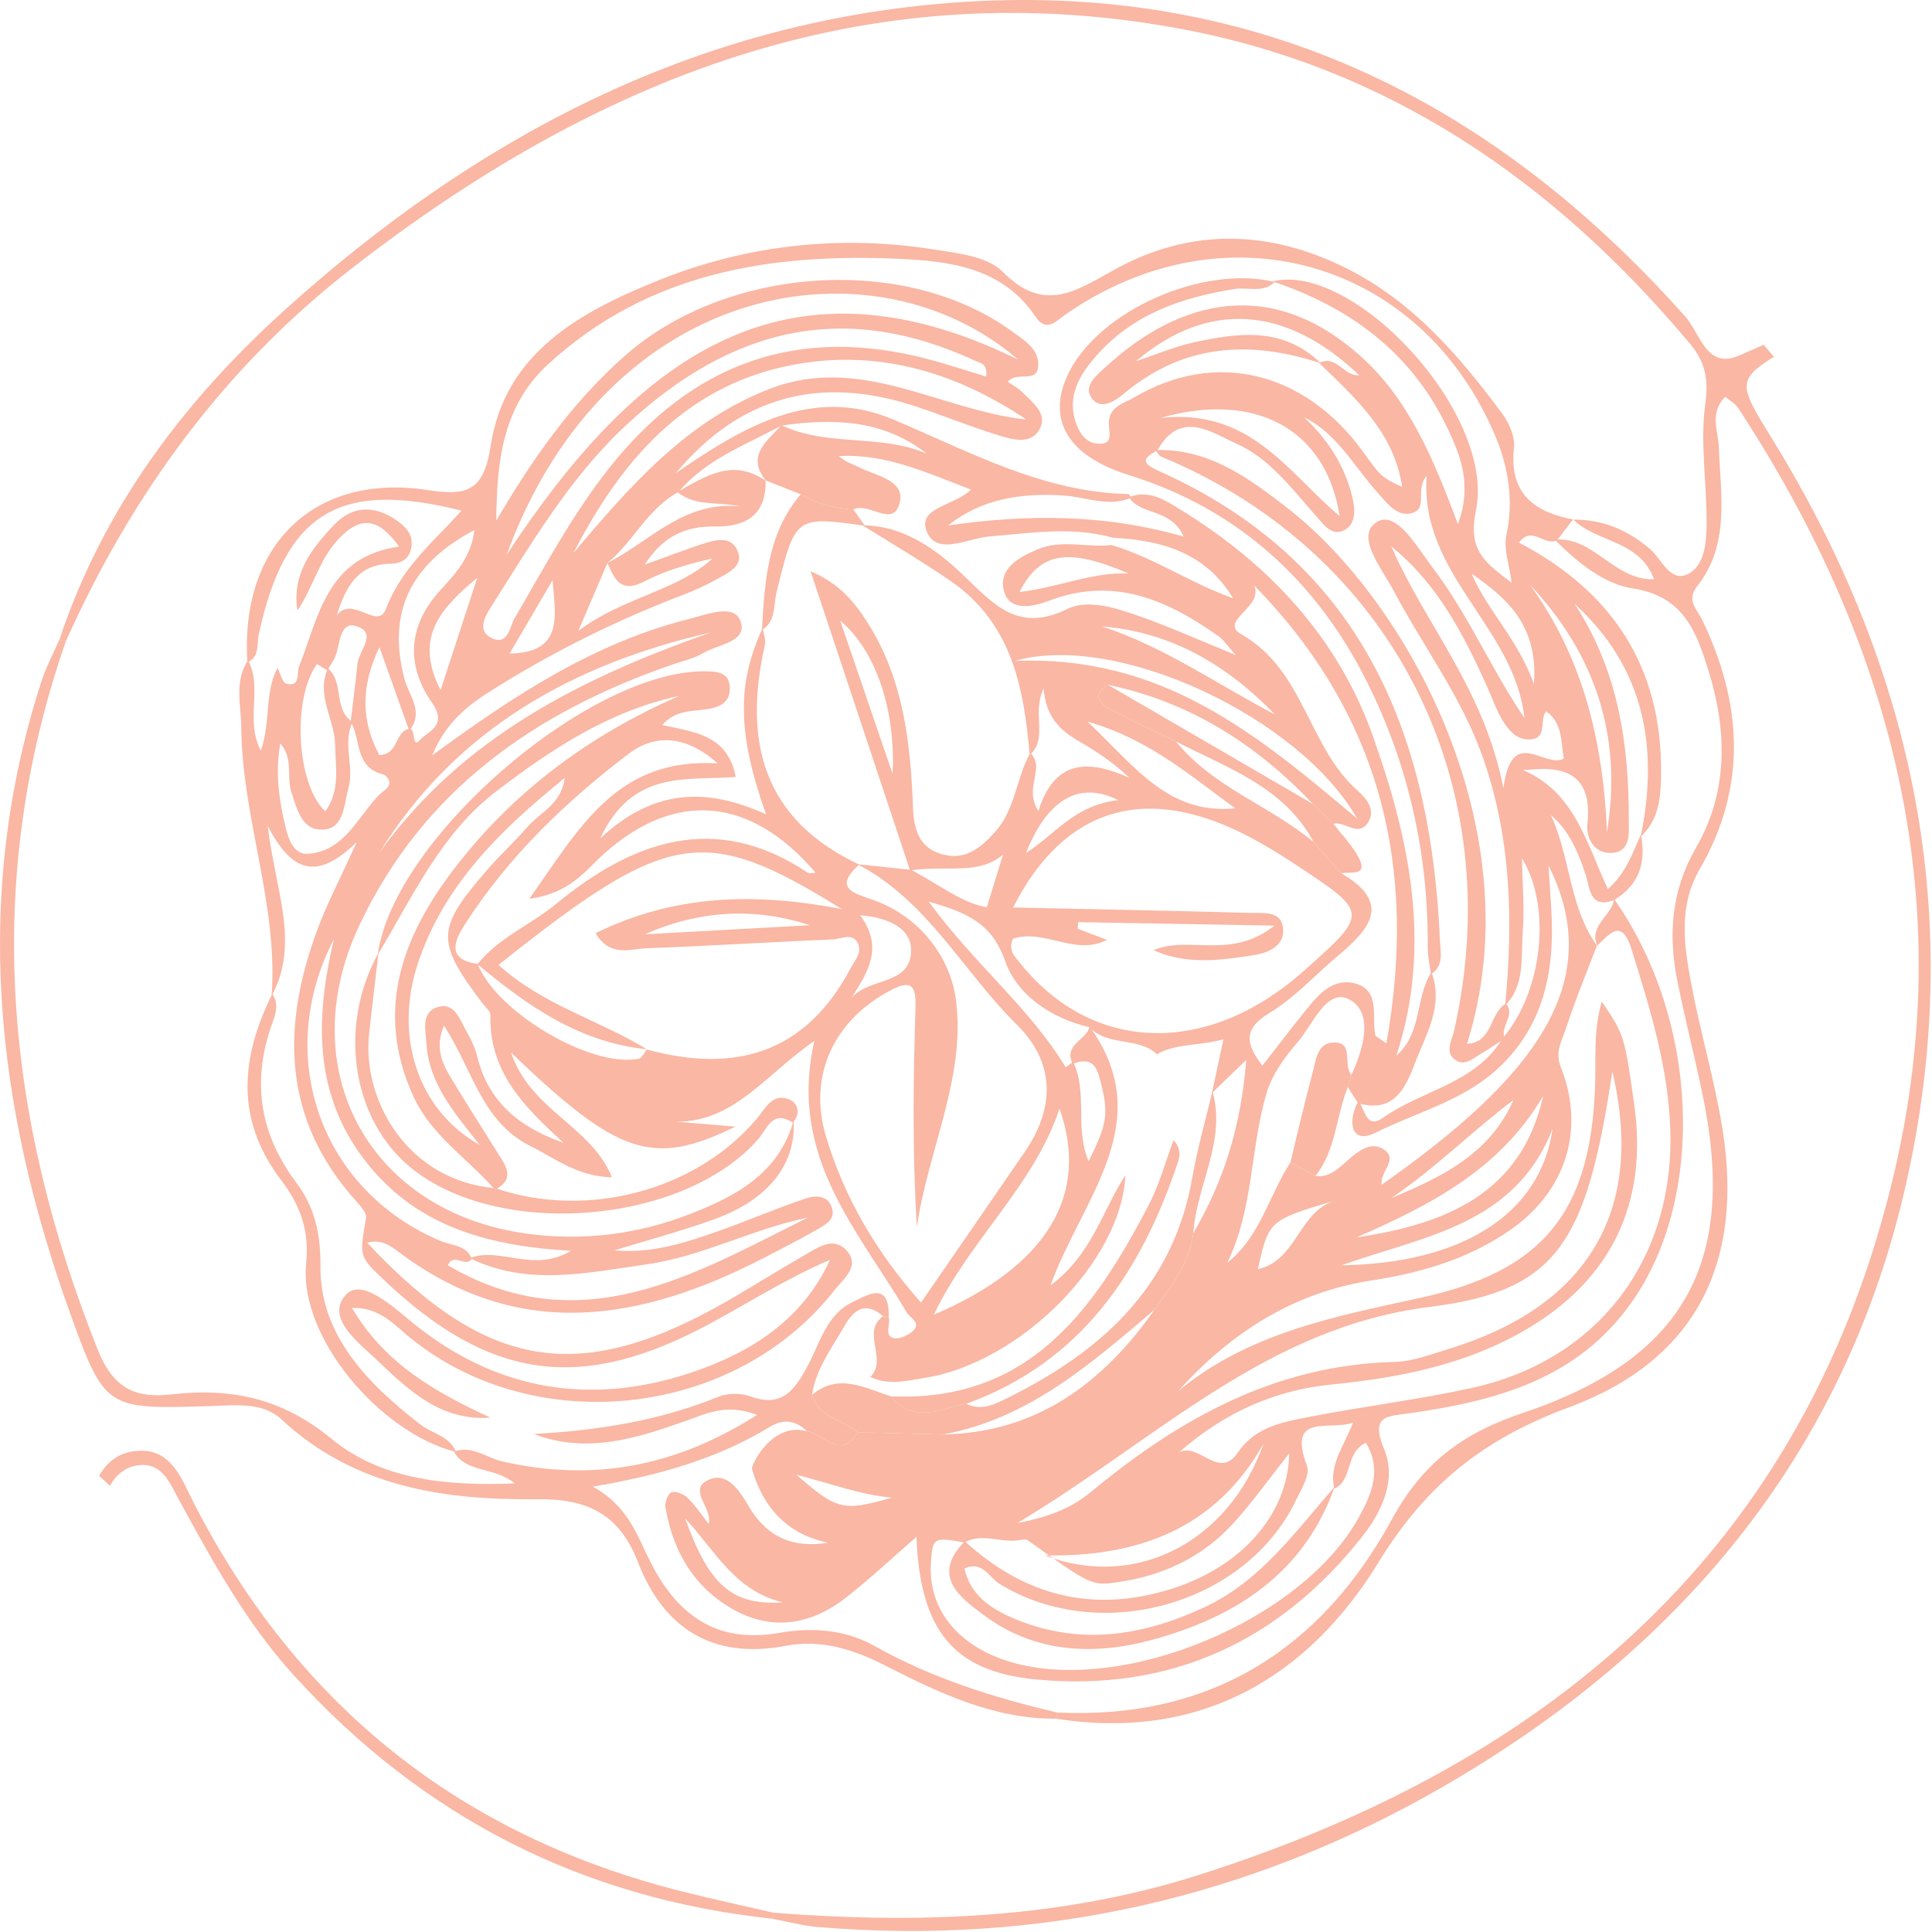 <svg width="136" height="136" viewBox="0 0 136 136" fill="none" xmlns="http://www.w3.org/2000/svg">
<g opacity="0.4">
<path d="M48.071 133.161C32.493 129.255 21.028 120.15 13.681 105.876C12.772 104.112 12.087 101.948 9.661 102.131C8.316 102.232 7.52 102.946 6.978 103.88C7.229 104.113 7.476 104.353 7.725 104.592C8.177 103.829 8.82 103.236 9.806 103.137C11.42 102.973 11.957 104.403 12.581 105.547C14.948 109.881 17.306 114.21 20.659 117.903C29.726 127.893 40.945 133.63 54.361 135.068C54.392 134.927 54.423 134.786 54.454 134.644C52.325 134.151 50.189 133.692 48.071 133.161Z" fill="#F14B1C"/>
<path d="M124.882 25.11C124.626 24.841 124.39 24.552 124.144 24.27C123.562 24.533 122.976 24.785 122.399 25.036C120.133 26.027 119.681 23.465 118.644 22.299C104.866 6.815 87.908 -1.412 66.938 0.199C48.759 1.595 33.455 9.737 20.122 21.75C12.99 28.176 7.28 35.735 4.188 45.007C4.335 45.056 4.482 45.107 4.629 45.157C9.264 34.801 15.789 25.86 24.777 18.879C41.872 5.597 60.736 -2.028 82.81 1.974C97.67 4.668 109.41 12.765 118.982 24.222C119.985 25.422 120.291 26.62 120.047 28.368C119.661 31.139 120.153 34.024 120.133 36.858C120.125 38.164 120.004 39.826 118.813 40.412C117.553 41.031 116.968 39.338 116.137 38.635C114.559 37.298 112.813 36.559 110.747 36.576C112.403 38.209 115.405 37.997 116.43 40.772C113.601 40.868 112.181 37.729 109.447 37.992C111.011 39.566 112.903 41.116 114.918 41.418C118.552 41.962 119.427 44.531 120.269 47.22C121.588 51.44 121.655 55.743 119.398 59.654C117.622 62.734 117.422 65.845 118.094 69.149C118.618 71.719 119.26 74.264 119.805 76.83C122.336 88.722 118.714 95.591 107.193 99.464C102.971 100.882 100.151 102.968 97.988 106.937C92.984 116.118 85.192 121.06 74.422 120.551C74.397 120.695 74.37 120.841 74.345 120.986C84.464 122.574 92.073 118.092 97.048 109.964C100.412 104.469 104.482 101.277 110.419 99.078C119.386 95.758 122.778 88.905 121.244 79.432C120.684 75.987 119.682 72.618 119.038 69.184C118.534 66.495 118.148 63.775 119.646 61.187C123.017 55.365 122.651 49.49 119.802 43.596C119.456 42.879 118.678 42.274 119.475 41.26C121.8 38.304 121.112 34.825 120.994 31.458C120.953 30.321 120.307 29.118 121.439 27.926C121.768 28.207 122.155 28.41 122.364 28.731C133.146 45.208 137.885 63.134 133.348 82.522C127.191 108.832 109.28 124.083 84.312 132.007C74.578 135.096 64.554 135.428 54.455 134.644C54.423 134.785 54.392 134.926 54.361 135.068C55.427 135.265 56.485 135.558 57.56 135.648C73.202 136.965 87.919 133.619 101.428 125.859C118.086 116.292 129.816 102.537 134.154 83.428C138.418 64.65 134.77 47.133 124.72 30.851C122.49 27.239 122.195 26.756 124.882 25.11Z" fill="#F14B1C"/>
<path d="M74.345 120.986C69.918 121.013 66.059 119.151 62.26 117.216C60.033 116.082 57.77 115.385 55.309 115.856C50.148 116.843 46.701 114.597 44.92 109.988C43.579 106.522 41.276 105.497 37.837 105.535C31.256 105.606 24.949 104.692 19.807 99.91C18.465 98.661 16.506 98.928 14.75 98.981C7.503 99.198 7.383 99.243 4.922 92.407C-0.327 77.829 -1.959 63.042 2.908 47.99C3.239 46.964 3.757 45.999 4.188 45.007C4.335 45.056 4.482 45.107 4.629 45.158C-1.249 62.083 0.342 78.618 6.887 95.026C8.012 97.846 9.641 98.432 12.104 98.154C16.286 97.679 19.864 98.427 23.321 101.272C26.813 104.145 31.347 104.621 36.248 104.422C34.7 103.201 32.822 103.706 31.95 102.188C33.22 101.71 34.226 102.618 35.35 102.873C41.659 104.309 47.46 103.311 53.296 99.597C51.166 98.791 49.797 99.479 48.38 99.984C44.866 101.234 41.329 102.383 37.572 100.943C42.034 100.699 46.402 100.026 50.58 98.319C51.236 98.052 52.17 98.056 52.841 98.302C55.092 99.125 55.977 97.787 56.868 96.125C57.73 94.516 58.176 92.547 60.013 91.654C61.157 91.099 62.621 90.191 62.559 92.714C62.423 92.692 62.289 92.67 62.154 92.648C60.753 91.44 59.962 92.422 59.335 93.519C58.483 95.013 57.419 96.422 57.157 98.196C57.631 99.802 59.319 99.919 60.369 100.82C59.148 102.852 57.997 100.882 56.813 100.76C56.009 99.98 55.173 99.845 54.165 100.457C50.519 102.666 46.489 103.845 41.726 104.649C44.278 106.037 44.88 108.21 45.861 110.098C47.787 113.803 50.533 115.7 54.868 114.941C57.156 114.54 59.494 114.705 61.564 115.868C65.603 118.138 69.949 119.502 74.422 120.551C74.395 120.696 74.37 120.841 74.345 120.986Z" fill="#F14B1C"/>
<path d="M62.787 105.424C60.593 105.231 58.519 104.444 56.059 103.81C58.926 106.303 59.343 106.407 62.787 105.424ZM38.894 40.847C37.823 42.676 36.867 44.31 35.873 46.005C39.625 45.952 39.13 43.454 38.894 40.847ZM48.227 106.876C49.911 111.604 51.553 113.032 55.099 112.792C51.735 111.985 50.387 109.225 48.227 106.876ZM78.713 56.323C75.883 54.903 73.681 56.38 72.225 60.042C74.266 58.756 75.592 56.695 78.713 56.323ZM93.946 84.52C89.335 85.894 89.31 85.916 88.546 89.341C91.274 88.748 91.406 85.32 93.946 84.52ZM107.978 48.147C108.285 44.021 106.085 42.106 103.588 40.382C104.713 42.992 106.835 44.98 107.978 48.147ZM97.946 84.335C101.469 82.859 104.878 81.24 106.535 77.434C103.604 79.648 100.997 82.268 97.946 84.335ZM33.594 40.675C31.25 42.65 29.02 44.754 31.017 48.573C31.951 45.711 32.773 43.193 33.594 40.675ZM79.436 40.371C75.175 38.523 73.205 38.862 71.768 41.669C74.449 41.381 76.835 40.257 79.436 40.371ZM57 65.13C53.1 63.843 49.193 64.086 45.39 65.769C49.26 65.556 53.13 65.344 57 65.13ZM62.83 54.469C63.059 49.964 61.646 45.787 59.143 43.684C60.4 47.359 61.538 50.693 62.83 54.469ZM70.604 60.168C68.889 61.605 66.727 60.913 64.192 61.253C66.379 62.456 67.787 63.576 69.464 63.866C69.906 62.429 70.255 61.298 70.604 60.168ZM60.552 64.427C62.219 66.697 61.107 68.389 59.96 70.221C61.226 68.78 64.159 69.378 64.134 66.857C64.12 65.397 62.663 64.606 60.552 64.427ZM77.574 44.097C81.951 45.527 85.713 48.188 89.747 50.298C86.404 46.837 82.48 44.495 77.574 44.097ZM86.963 56.9C83.856 54.691 81.032 52.09 76.551 50.796C79.9 53.958 82.235 57.367 86.963 56.9ZM107.696 41.162C111.479 46.363 112.853 52.288 113.121 58.567C114.221 51.858 112.312 46.072 107.696 41.162ZM108.631 77.143C105.587 82.343 100.631 84.857 95.473 87.113C101.71 86.171 107.081 84.082 108.631 77.143ZM94.419 89.069C102.932 88.936 108.439 85.46 109.289 79.466C106.627 86.261 100.21 87.01 94.419 89.069ZM88.944 101.627C85.554 107.636 80.089 109.613 73.543 109.489C79.945 111.935 86.496 108.563 88.944 101.627ZM81.696 29.419C88.031 28.73 90.594 33.207 94.298 36.326C93.386 30.319 88.475 27.482 81.696 29.419ZM26.688 60.042C32.564 51.873 40.977 47.711 50.038 44.522C40.279 46.753 32.078 51.36 26.688 60.042ZM95.534 57.629C91.514 50.534 78.649 44.456 71.454 46.523C81.77 46.113 88.417 51.621 95.534 57.629ZM97.945 38.471C100.297 43.92 104.47 48.469 105.83 55.49C106.421 50.987 108.699 54.142 110.086 53.397C109.852 52.207 110.031 50.933 108.848 50.074C108.326 50.654 108.954 51.93 107.792 52.046C106.81 52.145 106.189 51.42 105.744 50.666C105.306 49.923 105.021 49.089 104.665 48.298C103.012 44.63 101.178 41.086 97.945 38.471ZM65.738 92.546C73.718 89.128 76.721 84.106 74.583 78.039C72.773 83.49 68.285 87.221 65.738 92.546ZM72.25 29.534C67.131 26.089 61.482 24.494 55.447 25.757C48.084 27.297 43.653 32.55 40.369 38.924C44.312 34.261 48.293 29.635 54.226 27.358C60.606 24.908 66.208 28.891 72.25 29.534ZM39.667 80.444C36.984 77.983 34.403 75.49 34.525 71.448C34.532 71.188 34.178 70.912 33.981 70.651C30.674 66.271 30.686 65.412 34.253 61.28C35.177 60.209 36.228 59.248 37.156 58.181C38.044 57.164 39.523 56.606 39.751 54.762C35.228 58.433 31.27 62.272 29.429 67.777C27.714 72.909 29.389 78.131 33.77 80.598C31.907 78.257 30.185 76.225 30.018 73.461C29.962 72.523 29.618 71.244 30.816 70.889C32.032 70.529 32.378 71.818 32.852 72.63C33.18 73.19 33.454 73.81 33.611 74.438C34.397 77.585 36.59 79.374 39.667 80.444ZM69.42 26.507C69.537 25.572 68.99 25.558 68.634 25.392C59.734 21.262 51.731 22.787 44.04 29.962C40.061 33.675 37.374 38.318 34.496 42.831C34.078 43.485 33.662 44.389 34.506 44.861C35.756 45.561 35.875 44.118 36.218 43.53C38.311 39.951 40.248 36.295 42.831 33.012C48.727 25.522 56.2 22.835 65.454 25.313C66.773 25.666 68.072 26.099 69.42 26.507ZM71.674 25.317C61.591 16.621 42.807 19.547 35.666 39.046C44.647 25.406 55.094 17.157 71.674 25.317ZM113.499 75.429C111.689 87.406 109.703 90.869 100.658 91.996C89.115 93.436 81.522 101.275 71.618 107.212C74.176 106.721 75.603 106.009 76.852 104.976C83.059 99.84 89.827 96.078 98.158 95.872C99.44 95.841 100.724 95.338 101.977 94.957C111.683 91.996 115.841 85.309 113.499 75.429ZM77.922 66.159C75.707 67.328 73.489 65.344 71.302 66.083C70.936 66.925 71.466 67.373 71.873 67.874C76.976 74.162 85.019 74.356 91.773 68.352C96.331 64.299 96.352 64.267 91.387 60.982C89.755 59.901 88.053 58.864 86.255 58.109C79.775 55.386 74.617 57.382 71.317 63.88C76.945 64.003 82.493 64.107 88.037 64.264C88.954 64.291 90.272 64.071 90.325 65.469C90.37 66.655 89.186 67.091 88.259 67.237C85.903 67.606 83.508 67.928 81.204 66.891C83.657 65.817 86.645 67.613 89.709 65.157C84.567 65.065 80.233 64.989 75.9 64.911C75.887 65.067 75.874 65.221 75.86 65.376C76.547 65.638 77.234 65.899 77.922 66.159ZM33.623 67.85C34.925 71.241 41.624 75.203 44.969 74.525C45.192 74.48 45.347 74.101 45.534 73.876C51.735 75.576 56.688 74.152 59.861 68.191C60.168 67.613 60.698 67.067 60.394 66.419C60.015 65.611 59.206 66.108 58.625 66.132C54.256 66.309 49.89 66.593 45.521 66.751C44.361 66.793 42.94 67.408 41.926 65.69C47.42 62.994 53.014 62.796 59.249 63.99C49.538 57.959 47.064 58.393 35.092 67.922C38.154 70.716 42.14 71.798 45.541 73.862C40.8 73.388 37.118 70.803 33.611 67.871C35.102 66.004 37.347 65.109 39.156 63.623C44.488 59.24 50.321 57.059 56.849 61.425C56.979 61.513 57.218 61.437 57.415 61.437C52.852 56.084 47.542 55.601 42.52 60.099C41.202 61.28 40.167 62.871 37.265 63.267C40.848 58.194 43.441 53.312 50.52 53.739C48.18 51.645 45.987 51.747 44.29 53.034C39.852 56.401 35.825 60.261 32.78 64.985C32.181 65.916 31.194 67.531 33.623 67.85ZM93.923 104.798C93.532 103.101 94.612 101.805 95.242 100.145C93.61 100.745 90.578 99.393 92.005 103.202C92.239 103.828 91.589 104.853 91.215 105.63C87.674 112.972 77.413 115.819 70.365 111.498C69.639 111.053 69.154 109.828 67.888 110.411C68.299 112.248 69.691 113.194 71.173 113.845C75.784 115.872 80.276 115.234 84.753 113.155C88.77 111.292 91.179 107.8 93.957 104.656C91.786 110.748 87.024 113.811 81.135 115.425C76.975 116.565 72.831 116.354 69.274 113.708C67.702 112.538 65.447 110.975 67.918 108.495C72.133 112.35 76.95 113.578 82.456 111.848C87.325 110.32 90.661 106.668 90.756 102.309C89.283 104.16 88.113 105.825 86.746 107.307C84.594 109.636 81.843 110.92 78.709 111.371C76.839 111.641 76.839 111.622 72.349 108.43C72.205 108.329 71.919 108.384 71.707 108.419C70.444 108.63 69.14 107.878 67.9 108.58C65.707 108.196 65.657 108.226 65.533 109.951C65.294 113.253 67.419 115.904 71.186 117.006C79.093 119.317 91.728 114.034 95.69 106.743C96.574 105.114 97.283 103.447 96.146 101.558C94.644 102.302 95.26 104.192 93.923 104.798ZM95.132 75.66C95.988 73.84 96.686 71.322 95.04 70.386C93.409 69.461 92.437 72.102 91.369 73.334C90.452 74.392 89.547 75.631 89.159 76.944C87.999 80.855 88.25 85.091 86.387 88.898C88.736 87.013 89.331 84.143 90.835 81.829C91.421 82.148 92.006 82.467 92.592 82.787C93.726 82.907 94.36 82.09 95.109 81.468C95.797 80.897 96.618 80.348 97.449 80.937C98.446 81.645 97.103 82.5 97.262 83.396C107.987 75.873 113.155 69.178 109.004 60.925C109.097 62.447 109.197 63.633 109.236 64.82C109.367 68.916 108.416 72.623 105.197 75.436C102.781 77.547 99.626 78.336 96.835 79.733C95.089 80.606 94.821 78.942 95.633 77.485C96.081 78.089 96.167 79.533 97.362 78.681C100.111 76.722 103.872 76.284 105.78 73.078C108.58 69.821 109.244 63.863 107.139 60.415C107.168 62.204 107.324 63.934 107.191 65.639C107.055 67.4 107.375 69.32 105.951 70.788C106.514 64.893 106.397 59.096 104.409 53.386C102.91 49.075 100.172 45.503 98.083 41.549C97.272 40.014 95.369 37.72 96.91 36.752C98.298 35.881 99.739 38.502 100.851 39.961C103.363 43.262 104.971 47.112 107.31 50.544C106.634 44.163 99.916 40.416 100.429 33.504C99.553 34.487 100.626 35.905 99.249 36.152C98.264 36.329 97.572 35.338 96.912 34.605C95.288 32.795 94.121 30.524 91.801 29.374C93.444 30.911 94.617 32.723 95.164 34.866C95.366 35.663 95.53 36.793 94.692 37.288C93.757 37.84 93.138 36.878 92.594 36.265C90.925 34.386 89.367 32.273 87.066 31.245C85.316 30.462 83.102 28.79 81.482 31.69C80.513 32.251 80.225 32.549 81.584 33.158C95.865 39.556 100.727 51.641 101.364 66.22C101.399 67.032 101.662 67.996 100.725 68.584C100.646 67.951 100.496 67.316 100.502 66.685C100.556 60.131 99.143 53.844 96.248 48.041C92.71 40.952 87.196 35.847 79.453 33.436C75.127 32.09 73.626 29.495 75.23 26.248C77.406 21.841 84.701 18.62 89.73 19.851C88.906 20.652 87.858 20.197 86.919 20.344C83.155 20.936 79.692 22.134 77.106 25.122C75.999 26.402 75.145 27.817 75.685 29.6C75.904 30.328 76.321 31.109 77.167 31.218C78.516 31.39 78.001 30.349 78.056 29.675C78.142 28.593 79.141 28.388 79.847 27.971C85.547 24.608 91.856 26.133 95.968 31.827C97.235 33.582 97.235 33.582 98.702 34.278C98.155 30.493 95.457 28.051 92.854 25.548C94.063 24.943 94.612 26.515 95.681 26.414C90.542 21.528 85.073 21.111 79.966 25.425C81.464 24.926 82.666 24.41 83.921 24.129C87.112 23.417 90.302 22.965 92.98 25.573C88.01 23.937 83.349 24.184 79.142 27.688C78.534 28.196 77.492 28.942 76.839 28.011C76.226 27.136 77.253 26.366 77.845 25.82C83.14 20.951 89.572 19.545 95.726 25.026C99.175 28.098 100.888 32.254 102.626 36.892C103.636 34.169 102.846 32.163 101.921 30.199C99.4 24.852 95.061 21.646 89.579 19.807C95.291 18.397 105.329 29.152 103.892 35.957C103.28 38.853 104.676 39.677 106.408 41.021C106.254 39.775 105.828 38.636 106.045 37.638C106.574 35.219 106.146 32.805 105.289 30.763C100.046 18.255 86.217 14.38 75.046 22.111C74.32 22.614 73.664 23.433 72.893 22.288C70.576 18.846 66.908 18.387 63.307 18.221C54.228 17.808 45.59 19.189 38.562 25.662C35.335 28.634 34.971 32.591 34.935 36.649C37.464 32.331 40.255 28.337 43.995 25.038C51.191 18.685 63.762 17.874 71.24 23.328C72.136 23.981 73.192 24.598 73.078 25.827C72.969 27.006 71.548 26.093 70.943 26.88C71.312 27.137 71.709 27.335 72 27.636C72.678 28.334 73.719 29.091 73.226 30.119C72.633 31.355 71.299 30.949 70.289 30.643C68.299 30.038 66.372 29.233 64.395 28.585C57.705 26.395 52.101 27.893 47.584 33.294C52.442 29.959 57.226 27.151 62.865 29.525C68.251 31.791 73.392 34.65 79.436 34.78C79.5 34.781 79.559 34.95 79.621 35.043C78.006 35.721 76.422 34.972 74.834 34.877C71.895 34.702 69.165 35.078 66.737 36.988C72.225 36.203 77.662 36.152 83.319 37.774C82.413 35.736 80.317 36.319 79.467 34.999C80.89 34.429 82.064 35.242 83.118 35.888C89.338 39.706 94.174 44.88 96.629 51.778C99.215 59.042 100.836 66.533 98.295 74.319C100.145 72.677 99.603 70.227 100.768 68.434C101.649 70.802 100.379 72.791 99.599 74.85C98.914 76.657 98.089 78.378 95.594 77.655C95.356 77.279 95.117 76.902 94.88 76.526C94.963 76.236 95.048 75.948 95.132 75.66ZM33.214 88.602C32.797 89.281 31.927 88.13 31.526 89.07C40.867 94.544 48.819 89.72 56.859 85.713C52.987 86.5 49.434 88.454 45.472 89.011C41.306 89.596 37.131 90.561 33.062 88.561C35.201 87.733 37.521 89.642 40.196 88.046C34.086 87.716 29.061 86.188 25.557 81.514C22.032 76.811 22.227 71.53 23.504 66.107C19.199 74.426 22.634 83.845 31.033 87.362C31.801 87.683 32.807 87.632 33.214 88.602ZM92.42 56.596C88.433 52.383 83.732 49.396 77.988 48.205C76.869 48.859 77.385 49.503 78.12 49.904C79.64 50.736 81.228 51.442 82.789 52.2C85.383 55.423 89.396 56.708 92.471 59.276C93.115 60.007 93.76 60.739 94.404 61.469C98.085 63.594 96.349 65.461 94.134 67.323C92.551 68.654 91.127 70.241 89.379 71.292C87.494 72.427 87.68 73.474 88.865 75.014C89.832 73.775 90.737 72.588 91.671 71.425C92.635 70.227 93.673 68.793 95.374 69.225C97.193 69.686 96.543 71.541 96.81 72.853C96.835 72.981 97.076 73.064 97.593 73.443C99.8 61.024 97.187 50.325 88.291 41.217C88.955 42.758 85.745 43.72 87.383 44.652C91.825 47.18 92.074 52.576 95.568 55.656C96.121 56.144 96.92 57.019 96.273 57.941C95.582 58.926 94.671 57.796 93.86 57.985C93.379 57.522 92.9 57.058 92.42 56.596ZM28.809 51.442C28.149 49.589 27.488 47.737 26.709 45.558C25.347 48.387 25.449 50.775 26.698 53.15C28.112 53.109 27.766 51.437 28.851 51.297C29.316 51.375 28.939 52.797 29.621 52.032C30.084 51.512 31.548 51.088 30.414 49.473C28.592 46.876 28.665 44.07 31.02 41.525C32.078 40.381 33.193 39.145 33.395 37.311C28.804 39.745 27.257 43.196 28.471 47.786C28.782 48.965 29.88 50.119 28.809 51.442ZM23.086 47.049C24.252 48.039 23.434 49.941 24.823 50.828C24.084 52.343 24.961 53.959 24.524 55.495C24.204 56.621 24.239 58.246 22.852 58.388C21.289 58.547 20.936 57.068 20.509 55.751C20.156 54.664 20.673 53.393 19.73 52.333C19.353 54.433 19.654 56.357 20.109 58.261C20.315 59.127 20.715 60.176 21.69 60.102C24.273 59.907 25.187 57.474 26.733 55.909C26.982 55.659 27.776 55.326 27.201 54.657C27.134 54.581 27.021 54.525 26.921 54.499C24.965 53.992 25.418 52.044 24.686 50.796C24.847 49.435 25.025 48.076 25.165 46.714C25.259 45.792 26.652 44.512 25.018 44.062C23.907 43.757 23.944 45.335 23.616 46.175C23.476 46.534 23.235 46.855 23.04 47.194C22.787 47.039 22.322 46.732 22.309 46.751C20.54 49.198 20.875 55.245 22.9 57.112C23.965 55.649 23.619 54.019 23.588 52.411C23.551 50.608 22.224 48.932 23.086 47.049ZM110.729 36.567C110.36 37.052 109.992 37.535 109.621 38.02C108.769 38.516 107.827 36.938 106.927 38.198C113.456 41.613 116.973 46.902 116.929 54.345C116.919 55.984 116.837 57.651 115.496 58.894C116.768 52.655 115.8 47.036 110.844 42.51C113.896 47.163 114.678 52.364 114.654 57.752C114.652 58.697 114.8 59.973 113.438 60.042C112.272 60.103 111.633 59.038 111.742 58.032C112.042 55.251 110.938 53.969 108.149 54.146C107.837 54.166 107.523 54.187 107.211 54.208C110.841 55.75 111.684 59.364 113.183 62.584C114.537 61.386 114.917 60 115.513 58.744C115.881 60.681 115.413 62.275 113.629 63.353C111.859 64.027 111.919 62.447 111.624 61.581C111.085 60.004 110.503 58.504 109.173 57.383C110.56 60.349 110.442 63.823 112.415 66.563C111.68 68.495 110.876 70.403 110.244 72.368C109.968 73.229 109.426 74.007 109.879 75.145C111.624 79.54 110.194 83.877 106.338 86.565C103.389 88.621 100.061 89.594 96.554 90.135C91.042 90.986 86.638 93.811 82.95 97.912C87.904 93.825 93.946 92.676 99.958 91.366C108.614 89.48 111.951 85.378 112.283 76.492C112.355 74.584 112.141 72.646 112.755 70.502C114.349 72.873 114.349 72.873 115.039 77.755C116.015 84.659 113.445 90.032 107.498 93.548C103.245 96.063 98.53 96.984 93.712 97.463C89.601 97.873 86.098 99.516 83.007 102.225C84.424 101.524 85.803 104.223 87.143 102.242C88.38 100.409 90.381 100.08 92.304 99.711C96.064 98.99 99.875 98.52 103.611 97.702C112.456 95.762 117.828 88.704 117.581 79.627C117.459 75.191 116.159 71.025 114.855 66.84C114.165 64.63 113.346 65.68 112.435 66.573C111.827 65.112 113.486 64.469 113.619 63.276C119.618 71.819 120.072 84.251 114.885 91.632C111.04 97.103 105.353 98.593 99.294 99.477C97.774 99.697 96.402 99.556 97.429 102.001C98.316 104.117 97.323 106.346 95.92 108.129C90.076 115.56 82.385 119.104 72.974 118.228C67.067 117.678 64.777 114.735 64.51 108.189C62.728 109.732 61.181 111.194 59.508 112.494C57.164 114.317 54.481 114.814 51.824 113.407C48.953 111.885 47.364 109.282 46.841 106.078C46.787 105.743 47.051 105.093 47.275 105.041C47.611 104.96 48.138 105.179 48.412 105.448C48.949 105.973 49.369 106.619 49.89 107.283C50.192 106.127 48.271 104.795 49.982 104.128C51.229 103.642 52.081 104.966 52.702 106.026C53.931 108.131 55.748 109.022 58.298 108.596C55.345 108.004 53.667 106.007 52.934 103.399C52.86 103.135 54.379 100.035 56.813 100.759C57.998 100.882 59.149 102.852 60.368 100.82C62.371 100.873 64.373 100.926 66.376 100.978C72.998 100.85 77.633 97.354 81.28 92.186C82.46 90.528 83.726 88.913 84.004 86.801C86.086 83.236 87.343 79.449 87.728 74.607C86.493 75.802 85.901 76.376 85.309 76.95C85.564 75.761 85.819 74.572 86.123 73.16C84.317 73.653 82.748 73.429 81.392 74.243L81.509 74.281C80.192 72.937 78.004 73.715 76.711 72.317C74.012 71.685 71.603 70.061 70.772 67.692C69.841 65.041 68.202 64.273 65.372 63.466C68.593 67.873 72.495 70.952 75.019 75.134C75.195 75.004 75.37 74.874 75.545 74.747C76.585 76.923 75.642 79.428 76.627 81.738C77.919 79.205 78.018 78.413 77.556 76.471C77.287 75.342 77.071 74.282 75.51 74.885C74.829 73.52 76.502 73.224 76.701 72.257C81.554 79.004 76.196 84.303 73.944 90.487C76.868 88.318 77.597 85.216 79.22 82.727C78.976 88.694 71.883 95.91 65.103 96.995C63.849 97.195 62.53 97.542 61.264 96.927C62.519 95.7 60.603 93.813 62.153 92.648C62.289 92.67 62.424 92.692 62.559 92.714C62.72 93.21 62.225 93.965 62.864 94.184C63.241 94.312 63.923 94.015 64.263 93.693C64.883 93.104 64.062 92.795 63.822 92.386C60.445 86.621 55.453 81.456 57.329 73.27C53.922 75.613 51.711 78.959 47.643 78.962C48.885 79.065 50.127 79.169 51.768 79.306C45.953 82.154 43.52 81.344 35.971 74.09C37.356 78.197 41.621 79.25 43.077 82.879C40.615 82.808 39.062 81.529 37.339 80.674C33.891 78.965 33.234 75.207 31.252 72.199C30.634 73.659 31.072 74.753 31.685 75.777C32.754 77.564 33.883 79.315 34.986 81.083C35.561 82.005 36.348 82.941 34.85 83.759C32.936 81.557 30.36 79.942 29.095 77.166C26.316 71.066 28.376 65.794 32.101 60.986C36.248 55.632 41.583 51.699 47.821 48.986C42.896 50.041 38.841 52.718 34.948 55.692C31.017 58.694 29.05 63.138 26.586 67.214C27.705 58.946 41.775 46.922 49.891 47.261C50.642 47.292 51.238 47.42 51.351 48.195C51.474 49.042 51.112 49.612 50.174 49.845C49.022 50.13 47.641 49.839 46.619 51.039C48.914 51.543 51.215 51.731 51.793 54.694C48.357 54.964 44.536 54.132 42.249 59.021C46.147 55.385 49.9 55.51 53.92 57.318C51.898 51.589 51.87 48.149 53.689 44.194C53.746 44.604 53.925 45.041 53.841 45.419C52.305 52.19 53.701 57.681 60.49 60.865C58.54 62.562 60.265 62.922 61.447 63.342C64.835 64.544 66.923 67.466 67.299 70.43C67.989 75.867 65.312 81.008 64.538 86.387C64.227 81.193 64.279 76.067 64.446 70.945C64.499 69.321 64.127 68.945 62.626 69.746C58.711 71.836 56.87 75.709 58.133 79.957C59.425 84.301 61.685 88.146 64.833 91.694C67.341 88.053 69.746 84.573 72.138 81.083C74.283 77.953 74.276 74.785 71.575 72.126C67.789 68.4 65.294 63.387 60.344 60.831C61.383 60.94 62.422 61.048 64.044 61.219C61.649 54.016 59.352 47.112 57.058 40.209C59.108 41.078 60.186 42.418 61.129 43.922C63.615 47.887 64.093 52.323 64.268 56.832C64.329 58.378 64.681 59.692 66.345 60.141C67.932 60.569 68.979 59.736 70.019 58.593C71.494 56.973 71.519 54.787 72.521 53.003C73.645 54.096 72.017 55.411 73.096 57.091C74.235 53.442 76.63 53.454 79.506 54.755C78.276 53.601 77.113 52.849 75.915 52.158C74.627 51.416 73.622 50.468 73.464 48.467C72.599 50.282 73.82 51.957 72.48 53.148C72.086 48.421 71.219 43.882 66.96 40.929C64.939 39.528 62.803 38.29 60.72 36.978C63.652 36.997 65.921 38.688 67.819 40.498C70.001 42.581 71.675 44.56 75.131 42.868C76.615 42.14 78.61 42.814 80.266 43.398C82.367 44.137 84.403 45.056 86.99 46.111C86.356 45.403 86.128 45.035 85.803 44.805C82.189 42.24 78.412 40.552 73.85 42.286C72.787 42.69 71.121 43.087 70.694 41.677C70.207 40.066 71.691 39.234 73.06 38.661C74.755 37.953 76.523 38.567 78.247 38.367C81.246 39.259 83.85 41.078 86.801 42.112C84.859 38.902 81.782 38.033 78.361 37.857C75.453 37.038 72.545 37.523 69.621 37.767C68.107 37.893 65.888 39.181 65.212 37.353C64.602 35.704 67.266 35.587 68.349 34.462C65.291 33.306 62.386 31.924 59.056 32.105C59.529 32.536 60.096 32.704 60.62 32.959C61.762 33.51 63.656 33.83 63.35 35.308C62.947 37.263 61.141 35.3 60.07 35.862C58.753 35.797 57.516 35.46 56.37 34.798C55.542 34.471 54.715 34.143 53.886 33.812C52.502 32.016 54.041 31.054 54.992 29.926C58.238 31.475 61.962 30.52 65.233 31.931C62.152 29.525 58.632 29.433 54.995 29.959C52.466 31.346 49.687 32.327 47.765 34.639C45.58 35.787 44.596 38.139 42.756 39.633C42.185 40.966 41.616 42.3 40.717 44.398C44.067 41.947 47.607 41.63 50.163 39.313C48.484 39.689 46.832 40.159 45.342 40.938C43.691 41.798 43.266 40.752 42.753 39.633C45.766 38.106 48.17 35.215 52.142 35.656C50.543 35.287 48.962 35.688 47.686 34.634C49.653 33.522 51.59 32.227 53.896 33.847C53.927 36.303 52.471 37.094 50.288 37.063C48.257 37.035 46.65 37.758 45.387 39.744C46.921 39.191 48.145 38.726 49.387 38.312C50.341 37.993 51.504 37.661 51.95 38.848C52.329 39.851 51.254 40.333 50.503 40.751C49.74 41.175 48.939 41.547 48.124 41.858C43.29 43.701 38.687 45.999 34.325 48.777C32.696 49.815 31.294 51.063 30.426 53.172C36.169 48.966 41.825 45.244 48.533 43.563C49.733 43.262 51.66 42.469 52.121 43.71C52.675 45.2 50.543 45.346 49.511 45.965C48.867 46.352 48.088 46.519 47.365 46.769C37.686 50.106 29.784 55.6 25.292 65.146C20.522 75.287 25.988 85.324 37.083 86.84C40.957 87.37 44.781 86.91 48.395 85.526C51.658 84.279 54.811 82.681 55.871 78.859C56.049 81.935 54.119 84.436 50.293 85.823C47.988 86.658 45.609 87.29 43.263 88.013C45.866 88.258 48.234 87.489 50.578 86.658C52.634 85.93 54.642 85.064 56.706 84.366C57.407 84.129 58.332 84.119 58.585 85.101C58.785 85.88 58.055 86.243 57.511 86.555C56.278 87.263 55.009 87.911 53.745 88.563C45.142 92.992 36.593 94.49 28.135 88.184C27.554 87.752 26.85 87.177 25.854 87.49C34.381 96.576 40.944 97.555 51.499 91.41C53.203 90.418 54.871 89.364 56.583 88.388C57.511 87.858 58.615 87.004 59.559 87.991C60.624 89.104 59.372 90.011 58.762 90.794C51.799 99.721 37.9 101.339 29.018 94.29C27.8 93.323 26.767 92.005 24.777 92.07C27.119 96.053 30.732 98.035 34.523 99.792C31.106 100.046 28.847 97.951 26.636 95.835C25.272 94.531 22.908 92.812 24.314 91.18C25.412 89.904 27.585 91.919 29.015 93.088C34.952 97.939 41.671 98.995 48.776 96.581C52.819 95.208 56.484 92.936 58.427 88.683C55.512 89.932 52.866 91.601 50.124 93.096C40.956 98.096 34.482 97.207 26.927 90.005C25.278 88.433 25.303 88.437 25.768 85.714C25.822 85.401 25.433 84.953 25.159 84.65C19.856 78.833 19.778 72.256 22.385 65.324C23.042 63.578 23.916 61.913 25.115 59.275C22.161 62.155 20.464 61.219 18.843 58.14C19.383 62.707 21.131 66.395 19.119 70.114C19.595 63.672 17.033 57.575 16.984 51.2C16.971 49.627 16.474 47.97 17.456 46.481C18.515 48.398 17.228 50.672 18.361 52.846C19.076 50.787 18.6 48.751 19.54 47.012C19.739 47.398 19.869 48.049 20.15 48.123C21.176 48.394 20.871 47.382 21.05 46.924C22.445 43.393 22.987 39.207 28.089 38.475C26.729 36.586 25.49 36.19 23.848 37.924C22.46 39.39 22.036 41.367 20.938 42.974C20.524 40.406 21.963 38.571 23.548 36.916C24.845 35.563 26.432 35.551 28 36.69C28.679 37.183 29.112 37.716 28.94 38.601C28.785 39.4 28.157 39.676 27.507 39.684C25.204 39.714 24.346 41.27 23.705 43.316C24.828 41.862 26.583 44.409 27.165 42.869C28.25 39.997 30.496 38.148 32.491 35.951C23.862 33.753 20.074 36.114 18.22 44.633C18.069 45.326 18.302 46.221 17.415 46.633C16.882 38.376 22.115 33.274 30.093 34.496C32.834 34.917 34.053 34.615 34.544 31.373C35.536 24.809 40.911 21.926 46.346 19.736C52.507 17.254 59.043 16.515 65.664 17.549C67.371 17.816 69.502 18.039 70.58 19.13C73.502 22.087 75.73 20.485 78.478 18.968C83.824 16.017 89.368 16.166 94.821 18.907C99.447 21.233 102.718 25.04 105.729 29.091C106.223 29.757 106.658 30.738 106.574 31.512C106.223 34.712 107.951 36.032 110.729 36.567Z" fill="#F14B1C"/>
<path d="M57.157 98.195C59.042 96.599 60.882 97.726 62.73 98.292C64.316 100.254 66.205 99.172 68.022 98.817C68.894 99.241 69.683 99.011 70.511 98.609C77.298 95.324 82.564 90.779 83.937 82.862C84.292 80.823 84.873 78.822 85.349 76.806C86.348 80.331 84.217 83.437 84.005 86.8C83.725 88.914 82.461 90.527 81.279 92.185C76.819 95.974 72.42 99.871 66.376 100.979C64.374 100.925 62.37 100.873 60.368 100.821C59.321 99.919 57.631 99.802 57.157 98.195Z" fill="#F14B1C"/>
<path d="M19.17 69.956C19.744 70.821 19.273 71.671 19.02 72.448C17.742 76.376 18.362 79.91 20.839 83.225C22.116 84.936 22.576 86.724 22.557 89.137C22.519 93.986 25.883 97.4 29.592 100.277C30.429 100.925 31.645 101.084 32.11 102.214C26.738 100.862 21.034 94.115 21.551 88.967C21.798 86.495 21.069 84.76 19.764 83.037C16.541 78.788 16.949 74.425 19.17 69.956Z" fill="#F14B1C"/>
<path d="M93.86 57.984C94.436 58.73 95.107 59.423 95.569 60.234C96.421 61.727 95.106 61.346 94.404 61.469C93.759 60.738 93.115 60.006 92.471 59.276C90.378 55.365 86.381 54.061 82.789 52.2C81.228 51.442 79.64 50.736 78.119 49.904C77.385 49.502 76.869 48.859 77.987 48.205C82.798 51.002 87.609 53.798 92.42 56.596C92.9 57.059 93.379 57.521 93.86 57.984Z" fill="#F14B1C"/>
<path d="M90.835 81.828C91.346 79.741 91.823 77.646 92.383 75.573C92.625 74.676 92.701 73.382 93.91 73.383C95.356 73.383 94.504 74.998 95.131 75.659C95.048 75.948 94.965 76.237 94.88 76.525C94.043 78.585 94.056 80.956 92.592 82.788C92.006 82.467 91.421 82.147 90.835 81.828Z" fill="#F14B1C"/>
<path d="M60.07 35.861C60.341 36.244 60.612 36.626 60.885 37.009C55.961 36.324 55.979 36.328 54.653 41.745C54.434 42.641 54.633 43.743 53.635 44.349C53.833 40.961 54.005 37.566 56.369 34.797C57.515 35.459 58.753 35.797 60.07 35.861Z" fill="#F14B1C"/>
<path d="M26.645 67.07C26.422 68.983 26.185 70.894 25.98 72.811C25.487 77.435 28.674 83.119 34.883 83.642C41.316 85.852 49.029 83.8 53.281 78.739C53.894 78.007 54.379 76.912 55.562 77.393C56.145 77.63 56.398 78.375 55.813 79.028C54.342 78.086 54.014 79.467 53.349 80.22C48.054 86.212 35.065 87.248 28.899 82.18C24.758 78.776 23.783 72.237 26.645 67.07Z" fill="#F14B1C"/>
<path d="M82.608 80.269C83.047 80.699 83.114 81.223 82.931 81.771C80.342 89.533 76.123 95.874 68.022 98.817C66.205 99.172 64.316 100.254 62.73 98.292C72.415 98.713 76.999 92.226 80.859 84.83C81.608 83.396 82.033 81.794 82.608 80.269Z" fill="#F14B1C"/>
<path d="M106.01 70.639C106.714 71.485 105.554 72.267 105.924 73.102C105.375 73.458 104.838 73.837 104.271 74.166C103.726 74.484 103.122 75.046 102.503 74.653C101.651 74.112 102.195 73.273 102.355 72.57C106.304 55.185 97.985 38.871 81.747 32.149C81.575 32.077 81.47 31.841 81.333 31.681C85.087 31.558 87.906 33.653 90.639 35.774C99.107 42.346 107.98 58.579 103.266 73.483C105.096 73.386 104.839 71.314 106.01 70.639Z" fill="#F14B1C"/>
</g>
</svg>
